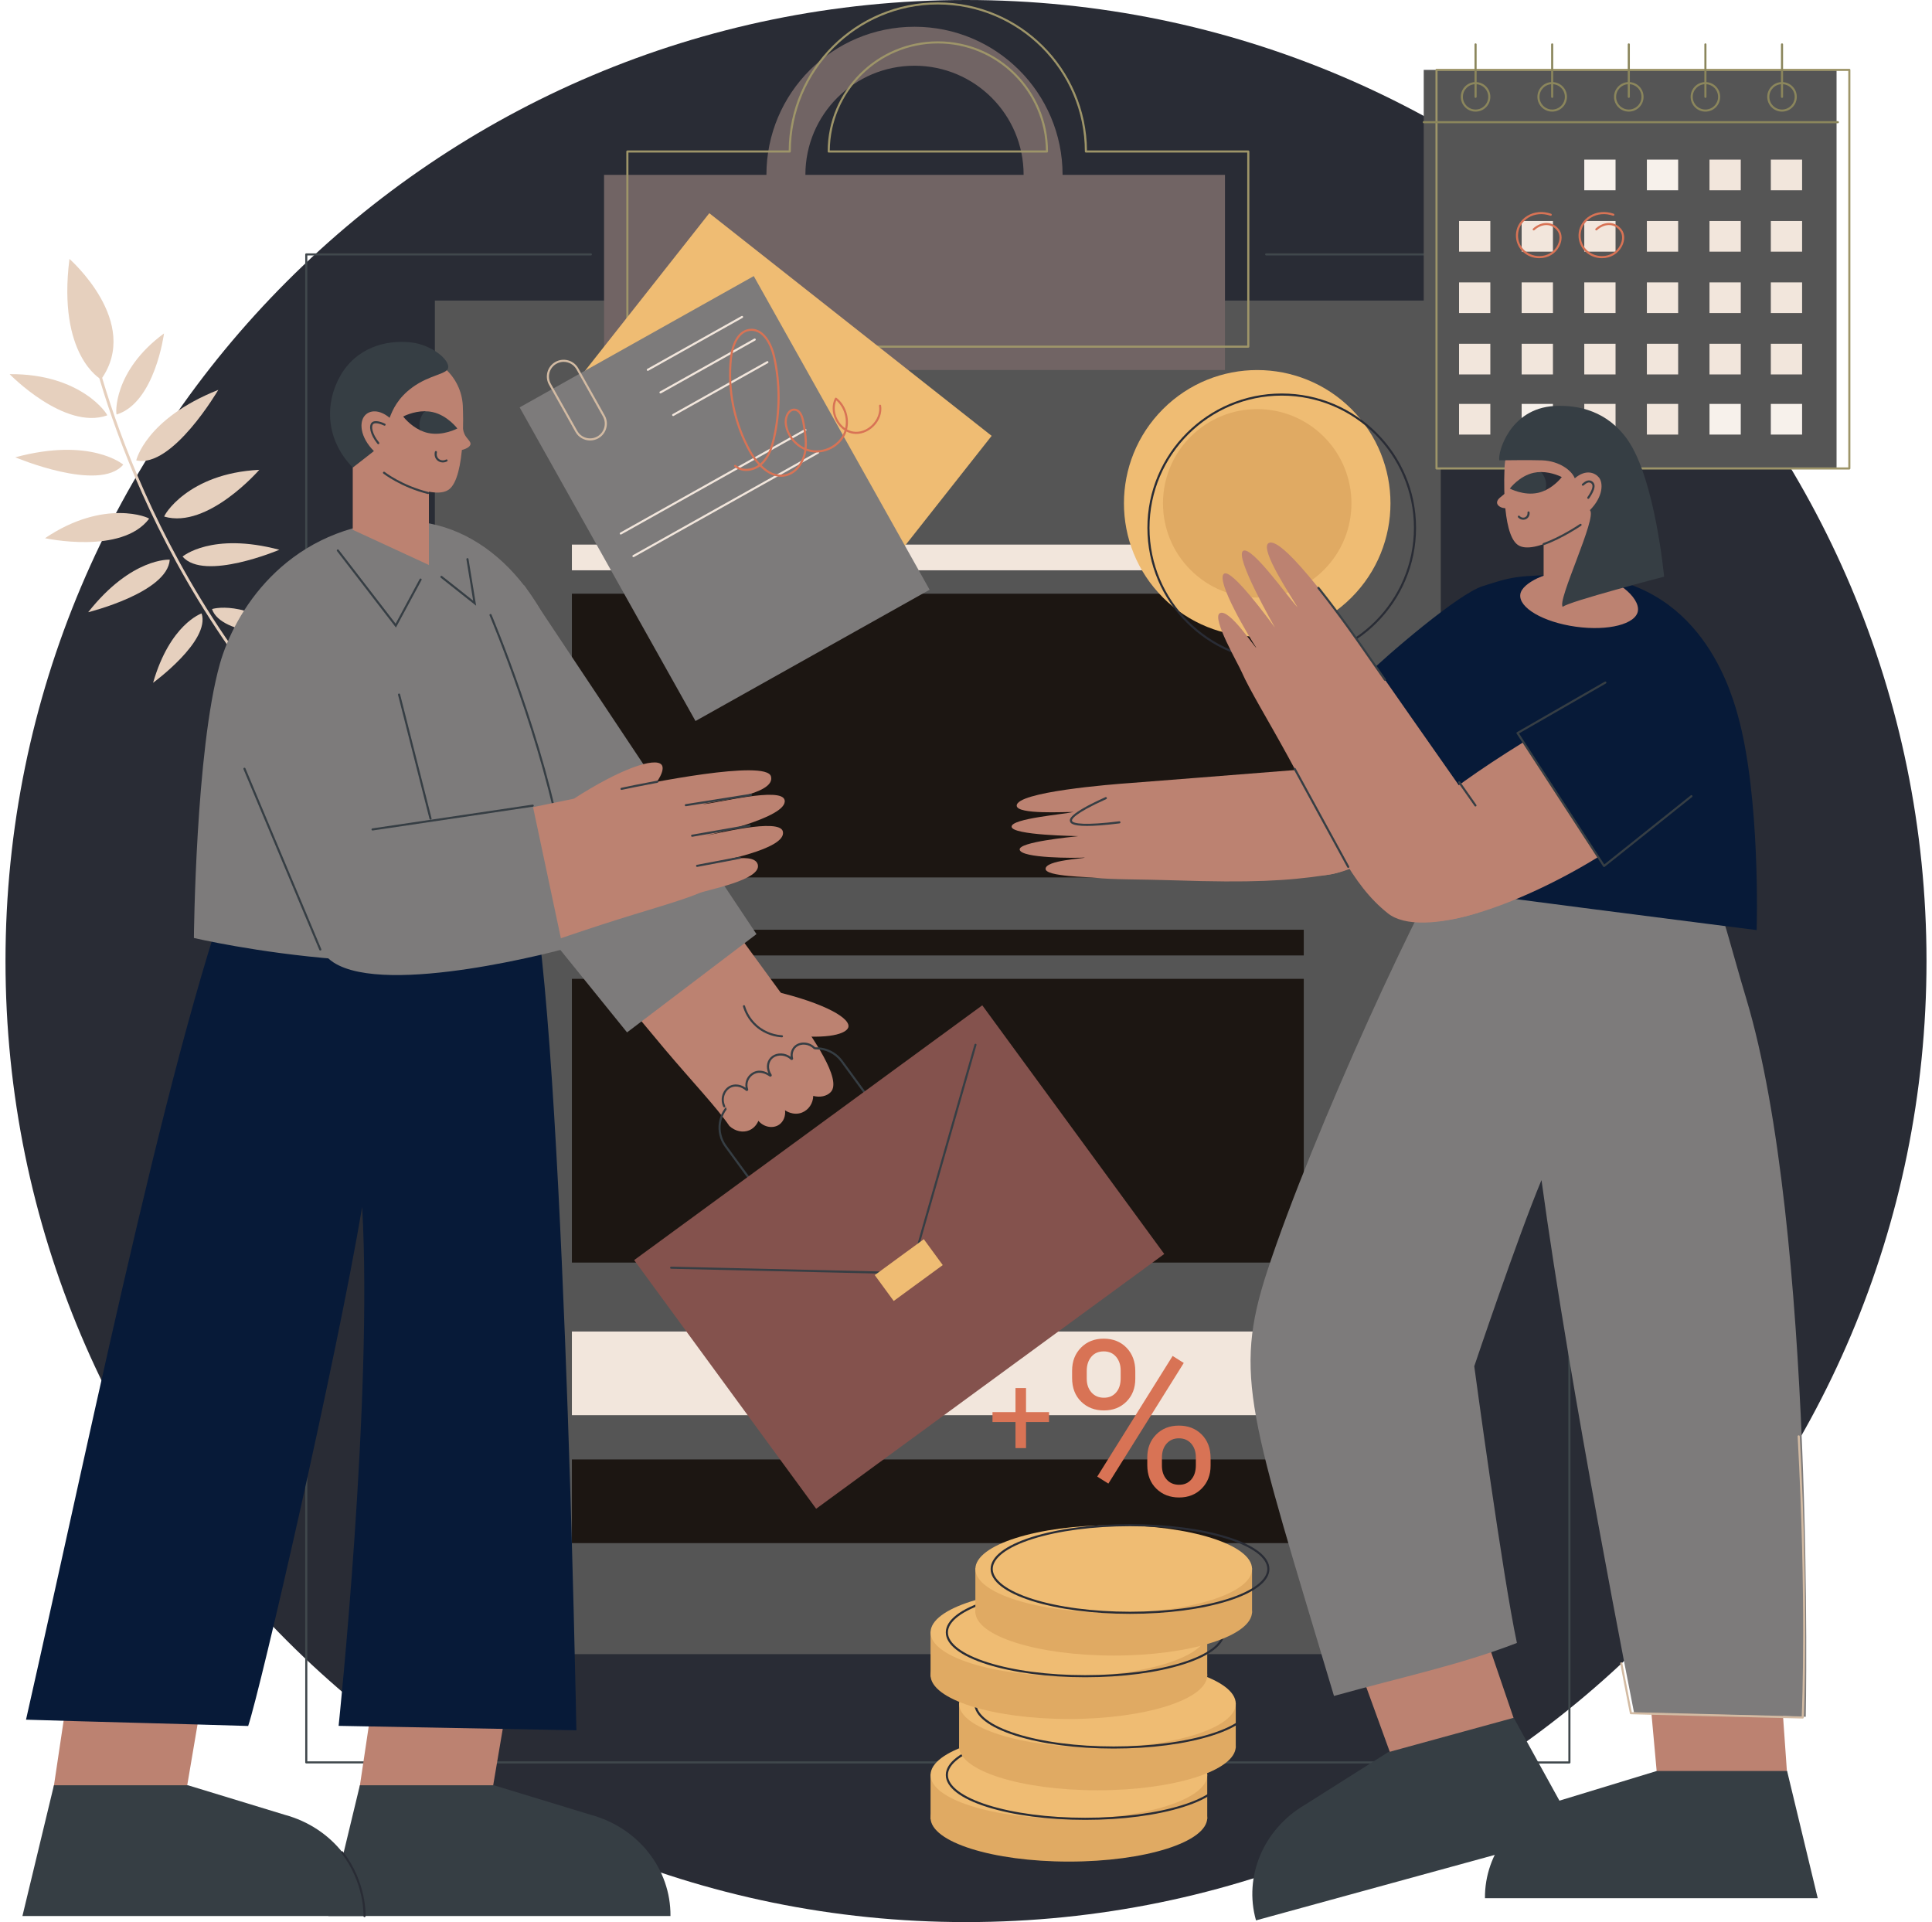 <svg width="194" height="193" viewBox="0 0 194 193" fill="none" xmlns="http://www.w3.org/2000/svg">
<path d="M97 193C150.267 193 193.448 149.795 193.448 96.5C193.448 43.205 150.267 0 97 0C43.733 0 0.552 43.205 0.552 96.5C0.552 149.795 43.733 193 97 193Z" fill="#292C35"/>
<path d="M36.461 79.941C36.502 79.883 36.493 79.802 36.438 79.754C25.092 69.775 18.278 57.789 14.56 49.491C10.53 40.497 9.169 33.778 9.155 33.712C9.14 33.636 9.065 33.586 8.989 33.601C8.913 33.617 8.864 33.691 8.879 33.767C8.892 33.834 10.258 40.578 14.298 49.599C18.028 57.924 24.863 69.95 36.251 79.965C36.309 80.017 36.398 80.011 36.449 79.953C36.452 79.948 36.455 79.945 36.459 79.941H36.461Z" fill="#E6D0BE"/>
<path d="M10.153 38.094C10.153 38.094 5.75 35.724 6.974 26C6.974 26 14.234 32.35 10.153 38.094Z" fill="#E6D0BE"/>
<path d="M10.759 41.711C10.874 41.67 8.186 37.508 0.968 37.569C0.968 37.569 6.464 43.229 10.759 41.711Z" fill="#E6D0BE"/>
<path d="M12.378 46.655C12.378 46.655 9.128 43.871 1.536 45.918C1.536 45.918 9.965 49.489 12.378 46.655Z" fill="#E6D0BE"/>
<path d="M14.97 52.09C15.044 51.992 10.505 50.006 4.52 54.041C4.52 54.041 12.227 55.725 14.97 52.09Z" fill="#E6D0BE"/>
<path d="M17.046 56.197C17.046 56.197 13.223 55.947 8.854 61.473C8.854 61.473 16.822 59.513 17.046 56.197Z" fill="#E6D0BE"/>
<path d="M20.244 61.595C20.244 61.595 17.075 62.655 15.372 68.559C15.372 68.559 21.158 64.346 20.244 61.595Z" fill="#E6D0BE"/>
<path d="M11.717 41.621C11.613 41.653 11.312 37.269 16.469 33.48C16.469 33.48 15.571 40.418 11.717 41.621Z" fill="#E6D0BE"/>
<path d="M13.68 46.23C13.68 46.23 14.615 42.055 21.92 39.146C21.92 39.146 17.309 47.054 13.68 46.23Z" fill="#E6D0BE"/>
<path d="M16.499 51.874C16.382 51.84 18.827 47.53 26.036 47.176C26.036 47.176 20.873 53.141 16.499 51.874Z" fill="#E6D0BE"/>
<path d="M18.332 55.886C18.332 55.886 21.244 53.396 28.052 55.204C28.052 55.204 20.496 58.406 18.332 55.886Z" fill="#E6D0BE"/>
<path d="M21.29 61.158C21.29 61.158 24.462 60.109 29.361 63.816C29.361 63.816 22.204 63.907 21.29 61.158Z" fill="#E6D0BE"/>
<path d="M157.59 116.187C157.532 116.187 157.485 116.14 157.485 116.082V83.867C157.485 83.809 157.532 83.761 157.59 83.761C157.648 83.761 157.696 83.809 157.696 83.867V116.082C157.696 116.14 157.648 116.187 157.59 116.187Z" fill="#363E44"/>
<path d="M157.59 177.076L72.266 177.07H30.754C30.696 177.07 30.649 177.022 30.649 176.964V25.546C30.649 25.488 30.696 25.44 30.754 25.44H59.33C59.388 25.44 59.435 25.488 59.435 25.546C59.435 25.604 59.388 25.651 59.33 25.651H30.86V176.86H72.266L157.485 176.866V25.651H127.14C127.082 25.651 127.035 25.604 127.035 25.546C127.035 25.488 127.082 25.44 127.14 25.44H157.59C157.648 25.44 157.696 25.488 157.696 25.546V176.971C157.696 176.999 157.684 177.026 157.665 177.046C157.646 177.066 157.619 177.076 157.59 177.076Z" fill="#40484C"/>
<path d="M43.667 166.097H144.675L144.675 30.178H43.667L43.667 166.097Z" fill="#555555"/>
<path d="M130.918 54.684H57.426V57.265H130.918V54.684Z" fill="#F2E6DC"/>
<path d="M130.918 59.614H57.426V88.104H130.918V59.614Z" fill="#1C1612"/>
<path d="M130.918 93.357H57.426V95.938H130.918V93.357Z" fill="#1C1612"/>
<path d="M130.918 98.287H57.426V126.777H130.918V98.287Z" fill="#1C1612"/>
<path d="M130.918 133.699H57.426V142.101H130.918V133.699Z" fill="#F2E6DC"/>
<path d="M130.918 146.545H57.426V154.946H130.918V146.545Z" fill="#1C1612"/>
<path d="M106.698 17.557C106.698 9.344 100.041 2.687 91.829 2.687C83.616 2.687 76.959 9.344 76.959 17.557H60.655V37.152H123.004V17.557H106.699H106.698ZM80.872 17.557C80.872 11.505 85.777 6.6 91.829 6.6C97.88 6.6 102.786 11.505 102.786 17.557H80.872Z" fill="#716464"/>
<path d="M125.346 34.914H62.997C62.939 34.914 62.891 34.867 62.891 34.809V15.213C62.891 15.155 62.939 15.108 62.997 15.108H79.197C79.254 6.898 85.95 0.238 94.172 0.238C102.394 0.238 109.09 6.9 109.147 15.108H125.347C125.405 15.108 125.453 15.155 125.453 15.213V34.809C125.453 34.867 125.405 34.914 125.347 34.914H125.346ZM63.102 34.703H125.241V15.319H109.042C108.984 15.319 108.936 15.271 108.936 15.213C108.936 7.072 102.313 0.449 94.172 0.449C86.031 0.449 79.408 7.072 79.408 15.213C79.408 15.271 79.361 15.319 79.303 15.319H63.103V34.703H63.102ZM105.129 15.319H83.215C83.157 15.319 83.11 15.271 83.11 15.213C83.11 9.113 88.072 4.151 94.172 4.151C100.272 4.151 105.234 9.113 105.234 15.213C105.234 15.271 105.187 15.319 105.129 15.319ZM83.321 15.108H105.022C104.965 9.172 100.12 4.362 94.172 4.362C88.224 4.362 83.378 9.172 83.322 15.108H83.321Z" fill="#9E9569"/>
<path d="M71.224 21.407L54.534 42.57L82.885 64.929L99.575 43.765L71.224 21.407Z" fill="#EFBC73"/>
<path d="M75.688 27.723L52.179 40.905L69.838 72.399L93.347 59.217L75.688 27.723Z" fill="#7D7B7B"/>
<path d="M59.255 44.229C58.664 44.229 58.09 43.918 57.781 43.367L55.128 38.636C54.907 38.243 54.853 37.787 54.975 37.353C55.097 36.92 55.381 36.559 55.774 36.339C56.586 35.883 57.617 36.173 58.071 36.986L60.725 41.717C61.18 42.529 60.89 43.559 60.078 44.014C59.818 44.159 59.535 44.229 59.255 44.229ZM56.597 36.334C56.352 36.334 56.104 36.395 55.876 36.523C55.532 36.715 55.284 37.031 55.177 37.41C55.071 37.79 55.118 38.189 55.311 38.533L57.965 43.264C58.158 43.608 58.473 43.856 58.853 43.963C59.232 44.069 59.631 44.022 59.975 43.829C60.684 43.43 60.939 42.529 60.54 41.819L57.886 37.088C57.615 36.606 57.114 36.334 56.596 36.334H56.597Z" fill="#D3BBA3"/>
<path d="M65.049 37.239C65.013 37.239 64.977 37.22 64.958 37.185C64.929 37.134 64.947 37.07 64.998 37.041L74.46 31.734C74.511 31.706 74.575 31.724 74.603 31.774C74.632 31.825 74.614 31.889 74.563 31.918L65.101 37.225C65.084 37.234 65.067 37.239 65.049 37.239Z" fill="#F2E6DC"/>
<path d="M66.323 39.508C66.286 39.508 66.25 39.489 66.231 39.454C66.202 39.404 66.22 39.34 66.271 39.311L75.733 34.005C75.784 33.977 75.848 33.995 75.877 34.045C75.905 34.096 75.887 34.16 75.837 34.189L66.374 39.495C66.358 39.504 66.341 39.508 66.323 39.508Z" fill="#F2E6DC"/>
<path d="M67.594 41.778C67.558 41.778 67.522 41.759 67.503 41.724C67.474 41.673 67.492 41.609 67.543 41.581L77.005 36.273C77.056 36.245 77.12 36.263 77.148 36.314C77.177 36.364 77.159 36.428 77.109 36.457L67.646 41.764C67.629 41.773 67.612 41.778 67.594 41.778Z" fill="#F2E6DC"/>
<path d="M62.336 53.675C62.299 53.675 62.263 53.656 62.244 53.621C62.216 53.571 62.234 53.506 62.284 53.478L80.824 43.081C80.874 43.053 80.939 43.071 80.967 43.121C80.996 43.172 80.978 43.236 80.927 43.265L62.388 53.661C62.371 53.671 62.354 53.675 62.336 53.675Z" fill="#F2E6DC"/>
<path d="M63.608 55.944C63.571 55.944 63.535 55.925 63.516 55.89C63.488 55.839 63.505 55.775 63.556 55.746L82.096 45.35C82.146 45.321 82.211 45.339 82.239 45.39C82.268 45.44 82.25 45.505 82.199 45.533L63.66 55.93C63.643 55.939 63.626 55.944 63.608 55.944Z" fill="#F2E6DC"/>
<path d="M78.421 47.874C77.58 47.874 76.858 47.394 76.307 46.837C75.567 47.36 74.464 47.512 73.75 46.857C73.707 46.818 73.705 46.75 73.744 46.708C73.783 46.665 73.851 46.663 73.893 46.702C74.5 47.259 75.486 47.141 76.159 46.683C75.695 46.178 75.368 45.642 75.212 45.36C73.627 42.515 72.947 39.165 73.296 35.928C73.438 34.605 74.037 33.146 75.291 33.018C76.67 32.875 77.524 34.422 77.833 35.789C78.441 38.481 78.438 41.324 77.822 44.013C77.614 44.925 77.298 45.951 76.539 46.65C76.518 46.669 76.497 46.688 76.475 46.707C77.091 47.323 77.919 47.829 78.878 47.611C79.893 47.381 80.535 46.363 80.722 45.456C80.741 45.363 80.756 45.27 80.769 45.176C79.743 44.723 78.958 43.723 78.806 42.591C78.741 42.1 78.903 41.553 79.202 41.259C79.386 41.077 79.613 41 79.855 41.036C80.316 41.106 80.622 41.552 80.769 42.364C80.92 43.199 81.088 44.13 80.997 45.042C81.154 45.101 81.316 45.147 81.483 45.178C82.751 45.412 84.122 44.721 84.672 43.573C84.728 43.457 84.773 43.337 84.811 43.216C84.442 42.977 84.126 42.624 83.908 42.195C83.535 41.464 83.511 40.639 83.843 39.988C83.858 39.959 83.883 39.939 83.914 39.933C83.945 39.926 83.976 39.933 84.001 39.953C84.929 40.671 85.338 41.976 85.057 43.118C85.255 43.228 85.469 43.303 85.688 43.337C86.343 43.441 87.053 43.184 87.584 42.652C88.117 42.119 88.372 41.41 88.268 40.755C88.258 40.698 88.297 40.643 88.355 40.634C88.412 40.625 88.467 40.665 88.475 40.722C88.59 41.443 88.313 42.221 87.733 42.802C87.153 43.383 86.377 43.661 85.654 43.547C85.426 43.511 85.205 43.437 84.997 43.328C84.959 43.443 84.915 43.557 84.862 43.666C84.273 44.898 82.803 45.639 81.444 45.389C81.282 45.359 81.123 45.316 80.969 45.26C80.958 45.341 80.943 45.421 80.927 45.502C80.727 46.474 80.03 47.569 78.923 47.82C78.751 47.859 78.584 47.877 78.421 47.877V47.874ZM75.463 33.219C75.414 33.219 75.363 33.221 75.311 33.227C74.183 33.343 73.638 34.708 73.504 35.95C73.16 39.144 73.831 42.45 75.395 45.258C75.547 45.533 75.87 46.063 76.326 46.556C76.349 46.537 76.372 46.517 76.393 46.496C77.111 45.836 77.413 44.847 77.615 43.967C78.223 41.308 78.227 38.497 77.625 35.837C77.347 34.607 76.618 33.22 75.462 33.22L75.463 33.219ZM79.738 41.24C79.594 41.24 79.464 41.297 79.348 41.411C79.097 41.657 78.957 42.142 79.014 42.563C79.153 43.602 79.86 44.521 80.792 44.956C80.866 44.094 80.706 43.203 80.561 42.403C80.433 41.69 80.184 41.301 79.823 41.246C79.795 41.242 79.766 41.24 79.739 41.24H79.738ZM83.974 40.204C83.733 40.775 83.775 41.473 84.094 42.1C84.284 42.474 84.553 42.783 84.867 43.001C85.089 41.997 84.746 40.873 83.974 40.204Z" fill="#D87355"/>
<path d="M184.416 7.017H142.963V47.036H184.416V7.017Z" fill="#555555"/>
<path d="M185.699 47.142H144.245C144.187 47.142 144.14 47.094 144.14 47.036V7.017C144.14 6.959 144.187 6.911 144.245 6.911H185.699C185.757 6.911 185.804 6.959 185.804 7.017V47.036C185.804 47.094 185.757 47.142 185.699 47.142ZM144.351 46.931H185.594V7.122H144.351V46.931Z" fill="#9E9569"/>
<path d="M162.224 16.027H159.083V19.107H162.224V16.027Z" fill="#F7F1EB"/>
<path d="M168.51 16.027H165.37V19.107H168.51V16.027Z" fill="#F7F1EB"/>
<path d="M149.65 22.191H146.509V25.27H149.65V22.191Z" fill="#F2E6DC"/>
<path d="M155.937 22.191H152.796V25.27H155.937V22.191Z" fill="#F2E6DC"/>
<path d="M162.224 22.191H159.083V25.27H162.224V22.191Z" fill="#F2E6DC"/>
<path d="M168.51 22.191H165.37V25.27H168.51V22.191Z" fill="#F2E6DC"/>
<path d="M149.65 28.355H146.509V31.435H149.65V28.355Z" fill="#F2E6DC"/>
<path d="M155.937 28.355H152.796V31.435H155.937V28.355Z" fill="#F2E6DC"/>
<path d="M162.224 28.355H159.083V31.435H162.224V28.355Z" fill="#F2E6DC"/>
<path d="M168.51 28.355H165.37V31.435H168.51V28.355Z" fill="#F2E6DC"/>
<path d="M149.65 34.519H146.509V37.598H149.65V34.519Z" fill="#F2E6DC"/>
<path d="M155.937 34.519H152.796V37.598H155.937V34.519Z" fill="#F2E6DC"/>
<path d="M162.224 34.519H159.083V37.598H162.224V34.519Z" fill="#F2E6DC"/>
<path d="M168.51 34.519H165.37V37.598H168.51V34.519Z" fill="#F2E6DC"/>
<path d="M174.797 16.027H171.657V19.107H174.797V16.027Z" fill="#F2E6DC"/>
<path d="M174.797 22.191H171.657V25.27H174.797V22.191Z" fill="#F2E6DC"/>
<path d="M174.797 28.355H171.657V31.435H174.797V28.355Z" fill="#F2E6DC"/>
<path d="M174.797 34.519H171.657V37.598H174.797V34.519Z" fill="#F2E6DC"/>
<path d="M180.956 16.027H177.816V19.107H180.956V16.027Z" fill="#F2E6DC"/>
<path d="M180.956 22.191H177.816V25.27H180.956V22.191Z" fill="#F2E6DC"/>
<path d="M180.956 28.355H177.816V31.435H180.956V28.355Z" fill="#F2E6DC"/>
<path d="M180.956 34.519H177.816V37.598H180.956V34.519Z" fill="#F2E6DC"/>
<path d="M149.65 40.557H146.509V43.637H149.65V40.557Z" fill="#F2E6DC"/>
<path d="M155.937 40.557H152.796V43.637H155.937V40.557Z" fill="#F7F1EB"/>
<path d="M162.224 40.557H159.083V43.637H162.224V40.557Z" fill="#F2E6DC"/>
<path d="M168.51 40.557H165.37V43.637H168.51V40.557Z" fill="#F2E6DC"/>
<path d="M174.797 40.557H171.657V43.637H174.797V40.557Z" fill="#F7F1EB"/>
<path d="M180.956 40.557H177.816V43.637H180.956V40.557Z" fill="#F7F1EB"/>
<path d="M184.545 12.374H142.968C142.91 12.374 142.862 12.326 142.862 12.268C142.862 12.21 142.91 12.163 142.968 12.163H184.545C184.603 12.163 184.651 12.21 184.651 12.268C184.651 12.326 184.603 12.374 184.545 12.374Z" fill="#8B865C"/>
<path d="M148.168 11.208C147.35 11.208 146.684 10.542 146.684 9.724C146.684 8.905 147.35 8.24 148.168 8.24C148.987 8.24 149.652 8.905 149.652 9.724C149.652 10.542 148.987 11.208 148.168 11.208ZM148.168 8.452C147.466 8.452 146.895 9.022 146.895 9.725C146.895 10.427 147.467 10.998 148.168 10.998C148.87 10.998 149.441 10.427 149.441 9.725C149.441 9.022 148.87 8.452 148.168 8.452Z" fill="#8B865C"/>
<path d="M155.861 11.208C155.043 11.208 154.377 10.542 154.377 9.724C154.377 8.905 155.043 8.24 155.861 8.24C156.679 8.24 157.345 8.905 157.345 9.724C157.345 10.542 156.679 11.208 155.861 11.208ZM155.861 8.452C155.159 8.452 154.588 9.022 154.588 9.725C154.588 10.427 155.159 10.998 155.861 10.998C156.563 10.998 157.134 10.427 157.134 9.725C157.134 9.022 156.562 8.452 155.861 8.452Z" fill="#8B865C"/>
<path d="M163.555 11.208C162.736 11.208 162.071 10.542 162.071 9.724C162.071 8.905 162.736 8.24 163.555 8.24C164.373 8.24 165.038 8.905 165.038 9.724C165.038 10.542 164.373 11.208 163.555 11.208ZM163.555 8.452C162.852 8.452 162.282 9.022 162.282 9.725C162.282 10.427 162.853 10.998 163.555 10.998C164.256 10.998 164.828 10.427 164.828 9.725C164.828 9.022 164.257 8.452 163.555 8.452Z" fill="#8B865C"/>
<path d="M171.247 11.208C170.429 11.208 169.763 10.542 169.763 9.724C169.763 8.905 170.429 8.24 171.247 8.24C172.066 8.24 172.731 8.905 172.731 9.724C172.731 10.542 172.066 11.208 171.247 11.208ZM171.247 8.452C170.545 8.452 169.974 9.022 169.974 9.725C169.974 10.427 170.545 10.998 171.247 10.998C171.95 10.998 172.52 10.427 172.52 9.725C172.52 9.022 171.95 8.452 171.247 8.452Z" fill="#8B865C"/>
<path d="M178.94 11.208C178.121 11.208 177.456 10.542 177.456 9.724C177.456 8.905 178.121 8.24 178.94 8.24C179.758 8.24 180.424 8.905 180.424 9.724C180.424 10.542 179.758 11.208 178.94 11.208ZM178.94 8.452C178.237 8.452 177.667 9.022 177.667 9.725C177.667 10.427 178.238 10.998 178.94 10.998C179.641 10.998 180.213 10.427 180.213 9.725C180.213 9.022 179.641 8.452 178.94 8.452Z" fill="#8B865C"/>
<path d="M148.168 9.829C148.11 9.829 148.063 9.782 148.063 9.724V4.459C148.063 4.401 148.11 4.354 148.168 4.354C148.226 4.354 148.274 4.401 148.274 4.459V9.724C148.274 9.782 148.226 9.829 148.168 9.829Z" fill="#8B865C"/>
<path d="M155.861 9.829C155.803 9.829 155.756 9.782 155.756 9.724V4.459C155.756 4.401 155.803 4.354 155.861 4.354C155.919 4.354 155.966 4.401 155.966 4.459V9.724C155.966 9.782 155.919 9.829 155.861 9.829Z" fill="#8B865C"/>
<path d="M163.555 9.829C163.497 9.829 163.449 9.782 163.449 9.724V4.459C163.449 4.401 163.497 4.354 163.555 4.354C163.613 4.354 163.66 4.401 163.66 4.459V9.724C163.66 9.782 163.613 9.829 163.555 9.829Z" fill="#8B865C"/>
<path d="M171.247 9.829C171.189 9.829 171.142 9.782 171.142 9.724V4.459C171.142 4.401 171.189 4.354 171.247 4.354C171.305 4.354 171.352 4.401 171.352 4.459V9.724C171.352 9.782 171.305 9.829 171.247 9.829Z" fill="#8B865C"/>
<path d="M178.94 9.829C178.882 9.829 178.834 9.782 178.834 9.724V4.459C178.834 4.401 178.882 4.354 178.94 4.354C178.998 4.354 179.045 4.401 179.045 4.459V9.724C179.045 9.782 178.998 9.829 178.94 9.829Z" fill="#8B865C"/>
<path d="M154.571 25.927C153.877 25.927 153.223 25.639 152.778 25.133C152.348 24.646 152.157 24.014 152.24 23.354C152.326 22.676 152.728 22.067 153.342 21.685C154.034 21.254 154.911 21.172 155.748 21.46C155.803 21.479 155.832 21.539 155.814 21.594C155.795 21.649 155.734 21.678 155.68 21.659C154.903 21.391 154.092 21.466 153.454 21.864C152.894 22.213 152.528 22.766 152.45 23.381C152.374 23.98 152.547 24.552 152.937 24.994C153.342 25.453 153.939 25.716 154.572 25.716H154.575C155.366 25.715 156.048 25.309 156.396 24.63C156.659 24.117 156.661 23.571 156.401 23.205C156.15 22.854 155.811 22.648 155.421 22.607C154.967 22.56 154.476 22.744 154.078 23.11C154.034 23.149 153.968 23.147 153.929 23.104C153.89 23.061 153.892 22.994 153.935 22.955C154.378 22.547 154.927 22.344 155.443 22.398C155.896 22.444 156.286 22.681 156.573 23.083C156.88 23.512 156.884 24.143 156.583 24.726C156.197 25.477 155.446 25.925 154.575 25.926H154.572L154.571 25.927Z" fill="#D87355"/>
<path d="M160.858 25.927C160.164 25.927 159.51 25.638 159.065 25.133C158.635 24.646 158.444 24.014 158.527 23.354C158.613 22.676 159.014 22.067 159.629 21.685C160.321 21.254 161.198 21.172 162.035 21.46C162.09 21.479 162.119 21.539 162.1 21.594C162.081 21.649 162.021 21.678 161.966 21.659C161.19 21.391 160.379 21.466 159.741 21.863C159.181 22.212 158.815 22.765 158.737 23.379C158.661 23.978 158.834 24.551 159.224 24.993C159.629 25.452 160.226 25.715 160.859 25.715H160.862C161.653 25.714 162.334 25.308 162.683 24.629C162.946 24.116 162.948 23.569 162.688 23.204C162.437 22.853 162.098 22.646 161.708 22.606C161.251 22.559 160.763 22.742 160.364 23.109C160.321 23.148 160.255 23.146 160.216 23.103C160.177 23.06 160.179 22.993 160.222 22.954C160.665 22.546 161.214 22.343 161.73 22.396C162.183 22.443 162.573 22.68 162.86 23.082C163.167 23.511 163.171 24.142 162.87 24.725C162.484 25.476 161.734 25.924 160.862 25.925H160.859L160.858 25.927Z" fill="#D87355"/>
<path d="M140.824 179.401L153.483 176.892L147.983 160.779L135.682 165.247L140.824 179.401Z" fill="#BC8271"/>
<path d="M126.121 192.829L158.345 183.991L151.999 172.486L139.375 175.948L131.01 181.237C126.868 183.677 124.868 188.421 126.121 192.83V192.829Z" fill="#363E44"/>
<path d="M166.702 181.698L179.759 182.487L178.558 165.502L165.343 166.7L166.702 181.698Z" fill="#BC8271"/>
<path d="M149.111 190.602H182.526L179.45 177.828H166.358L156.892 180.715C152.253 181.971 149.068 186.018 149.111 190.602Z" fill="#363E44"/>
<path d="M171.643 88.123C173.022 91.748 174.022 95.868 175.338 100.236C182.314 123.388 181.325 172.385 181.325 172.385L164.077 171.954C164.077 171.954 157.643 139.525 154.787 118.494C152.45 124.076 148.037 137.189 148.037 137.189C148.037 137.189 150.892 158.35 152.32 164.97C146.609 167.177 140.961 168.345 133.951 170.293C125.556 142.164 123.762 138.241 127.265 127.582C131.778 113.85 143.187 88.956 147.006 83.607C155.218 85.112 163.43 86.618 171.642 88.124L171.643 88.123Z" fill="#7D7B7B"/>
<path d="M181.018 172.562H181.015L163.766 172.13C163.718 172.129 163.676 172.095 163.666 172.047C163.665 172.041 163.515 171.329 162.696 167.042C162.685 166.985 162.722 166.929 162.779 166.918C162.836 166.908 162.892 166.945 162.903 167.002C163.58 170.544 163.799 171.643 163.856 171.922L180.917 172.349C180.969 171.204 181.394 160.653 180.51 144.234C180.507 144.176 180.551 144.126 180.61 144.123C180.666 144.121 180.718 144.164 180.721 144.224C181.653 161.556 181.128 172.356 181.123 172.464C181.12 172.52 181.073 172.564 181.017 172.564L181.018 172.562Z" fill="#D3BBA3"/>
<path d="M135.704 60.002C140.93 54.776 140.93 46.303 135.704 41.077C130.478 35.851 122.005 35.851 116.779 41.077C111.553 46.303 111.553 54.776 116.779 60.002C122.005 65.229 130.478 65.229 135.704 60.002Z" fill="#EFBC73"/>
<path d="M132.932 57.231C136.628 53.535 136.628 47.544 132.932 43.849C129.237 40.154 123.246 40.154 119.551 43.849C115.856 47.544 115.856 53.535 119.551 57.23C123.246 60.926 129.237 60.926 132.932 57.231Z" fill="#E0AA63"/>
<path d="M128.703 66.488C121.266 66.488 115.215 60.437 115.215 53C115.215 45.562 121.266 39.512 128.703 39.512C136.14 39.512 142.191 45.562 142.191 53C142.191 60.437 136.14 66.488 128.703 66.488ZM128.703 39.724C121.383 39.724 115.426 45.679 115.426 53.001C115.426 60.322 121.382 66.278 128.703 66.278C136.024 66.278 141.98 60.322 141.98 53.001C141.98 45.679 136.024 39.724 128.703 39.724Z" fill="#292C35"/>
<path d="M148.509 74.119C145.447 78.615 136.089 90.719 130.452 87.278C127.834 85.68 126.857 83.231 129.244 78.593C131.611 73.996 135.808 69.437 137.966 67.209C141.38 69.127 145.095 72.201 148.509 74.119Z" fill="#BC8271"/>
<path d="M129.891 77.332C125.289 77.692 114.661 78.544 113.6 78.616C111.617 78.752 102 79.514 102.093 80.913C102.152 81.806 106.966 81.516 107.808 81.531C106.822 81.767 101.607 82.18 101.579 82.997C101.548 83.884 108.236 83.945 108.287 83.96C107.569 84.042 102.291 84.54 102.39 85.308C102.505 86.199 108.032 86.164 108.931 86.108C108.869 86.22 104.996 86.362 104.991 87.244C104.985 88.03 109.41 88.048 110.018 88.14C111.617 88.333 114.556 88.283 117.896 88.395C125.741 88.657 129.251 88.445 133.063 87.886C134.542 87.669 138.209 86.868 139.143 83.677C136.461 81.811 132.571 79.197 129.889 77.332H129.891Z" fill="#BC8271"/>
<path d="M109.144 82.934C107.567 82.934 107.478 82.609 107.443 82.474C107.393 82.292 107.242 81.738 110.999 80.045C111.053 80.021 111.115 80.045 111.138 80.098C111.162 80.151 111.138 80.214 111.085 80.237C107.752 81.739 107.609 82.287 107.645 82.418C107.727 82.719 109.016 82.89 112.391 82.467C112.451 82.46 112.502 82.501 112.509 82.559C112.516 82.617 112.475 82.669 112.417 82.677C110.914 82.865 109.87 82.934 109.143 82.934H109.144Z" fill="#363E44"/>
<path d="M174.48 71.742C173.601 68.618 170.186 57.594 157.517 57.721C152.184 57.775 151.8 57.923 148.855 58.867C146.477 59.629 139.624 65.44 136.509 68.449C136.037 73.731 139.319 83.169 137.437 88.272C145.151 89.441 176.392 93.391 176.392 93.391C176.392 93.391 176.817 80.05 174.48 71.742Z" fill="#071A38"/>
<path d="M152.976 74.521C134.355 86.063 139.215 88.506 141.3 91.636C142.981 94.159 152.554 90.943 160.481 86.052L152.976 74.521Z" fill="#BC8271"/>
<path d="M148.374 81.545C145.114 76.897 137.745 66.373 137.004 65.295C135.62 63.28 128.794 53.571 127.37 54.545C126.461 55.167 129.781 60.084 130.293 60.984C129.425 60.088 125.724 54.823 124.841 55.305C123.884 55.828 128.004 62.949 128.02 63.014C127.483 62.305 123.653 57.026 122.902 57.612C122.029 58.291 125.527 64.123 126.148 65.04C125.991 65.045 123.416 61.032 122.479 61.578C121.643 62.064 124.393 66.761 124.677 67.464C125.473 69.279 127.365 72.361 129.337 75.968C133.969 84.441 135.655 88.764 139.368 91.713C141.029 93.032 144.469 92.88 148.429 91.647C148.728 87.638 148.076 85.553 148.374 81.545Z" fill="#BC8271"/>
<path d="M139.067 68.361C139.033 68.361 139.001 68.345 138.981 68.315C137.812 66.643 137.117 65.647 136.917 65.355C136.522 64.781 134.446 61.782 132.304 59.097C132.268 59.051 132.275 58.985 132.321 58.948C132.366 58.912 132.432 58.919 132.469 58.965C134.616 61.655 136.695 64.66 137.091 65.235C137.291 65.526 137.985 66.521 139.154 68.193C139.187 68.24 139.176 68.307 139.127 68.34C139.109 68.352 139.087 68.359 139.067 68.359V68.361Z" fill="#363E44"/>
<path d="M148.156 80.982C148.122 80.982 148.091 80.966 148.07 80.936C147.586 80.248 147.034 79.46 146.439 78.611C146.405 78.564 146.417 78.497 146.465 78.464C146.513 78.431 146.579 78.442 146.612 78.491C147.207 79.34 147.759 80.127 148.242 80.816C148.276 80.864 148.265 80.93 148.217 80.963C148.199 80.975 148.177 80.982 148.157 80.982H148.156Z" fill="#363E44"/>
<path d="M135.38 87.147C135.343 87.147 135.306 87.127 135.287 87.092L129.921 77.265C129.894 77.213 129.912 77.15 129.963 77.122C130.015 77.094 130.078 77.113 130.107 77.164L135.473 86.991C135.5 87.043 135.482 87.106 135.431 87.134C135.415 87.143 135.397 87.147 135.38 87.147Z" fill="#363E44"/>
<path d="M161.068 87.059C161.063 87.059 161.056 87.059 161.051 87.058C161.022 87.053 160.995 87.035 160.979 87.011L152.291 73.665C152.275 73.64 152.27 73.611 152.277 73.582C152.284 73.554 152.303 73.53 152.327 73.516L161.146 68.445C161.197 68.417 161.261 68.434 161.29 68.484C161.32 68.535 161.302 68.599 161.251 68.629L152.53 73.644L161.093 86.799L169.777 79.864C169.823 79.827 169.889 79.835 169.926 79.881C169.962 79.926 169.954 79.993 169.909 80.029L161.134 87.037C161.115 87.052 161.092 87.061 161.069 87.061L161.068 87.059Z" fill="#363E44"/>
<path d="M152.405 54.711C154.053 55.881 158.71 52.704 158.71 52.704L161.374 47.131C161.374 44.286 159.068 41.981 156.224 41.981C153.379 41.981 151.074 44.286 151.074 47.131C151.074 47.131 150.726 53.518 152.405 54.711Z" fill="#BC8271"/>
<path d="M152.66 59.681C152.473 61.019 154.967 62.472 158.228 62.927C161.49 63.383 164.284 62.668 164.471 61.331C164.658 59.993 162.304 57.896 159.042 57.44C157.264 57.192 155.351 57.594 154.387 58.057C153.446 58.51 152.743 59.073 152.659 59.681H152.66Z" fill="#BC8271"/>
<path d="M155.002 60.049H161.367V47.031H155.002V60.049Z" fill="#BC8271"/>
<path d="M155.003 54.738C154.96 54.738 154.919 54.711 154.904 54.667C154.885 54.613 154.914 54.553 154.969 54.533C156.738 53.914 158.631 52.629 158.65 52.616C158.698 52.584 158.764 52.596 158.797 52.644C158.83 52.692 158.817 52.758 158.77 52.79C158.751 52.803 156.834 54.104 155.039 54.733C155.028 54.737 155.016 54.739 155.005 54.739L155.003 54.738Z" fill="#363E44"/>
<path d="M156.824 47.905C156.824 47.905 155.879 47.397 154.74 47.397C154.497 47.397 154.955 49.336 155.185 49.227C156.196 48.744 156.824 47.905 156.824 47.905Z" fill="#292C35"/>
<path d="M153.994 47.476C152.553 47.794 151.609 49.057 151.609 49.057C151.609 49.057 152.999 49.805 154.438 49.486C154.705 49.427 154.956 49.335 155.186 49.226C155.359 48.599 155.209 47.904 154.739 47.398C154.496 47.398 154.246 47.42 153.994 47.475V47.476Z" fill="#363E44"/>
<path d="M150.553 46.222C150.378 45.435 151.609 41.029 156.067 40.768C158.504 40.626 161.42 41.298 163.422 44.144C166.191 48.082 167.1 57.905 167.1 57.905C167.1 57.905 157.427 60.419 156.93 60.934C156.278 60.419 160.445 51.867 159.643 51.229C160.995 49.869 160.999 48.481 160.552 47.941C160.19 47.504 159.291 47.044 158.129 48.027C157.836 47.26 156.618 46.295 154.855 46.222C153.816 46.179 150.554 46.222 150.554 46.222H150.553Z" fill="#363E44"/>
<path d="M152.955 52.189C152.764 52.189 152.573 52.106 152.434 51.95C152.396 51.906 152.401 51.839 152.444 51.801C152.487 51.763 152.554 51.767 152.593 51.81C152.742 51.98 152.992 52.028 153.174 51.919C153.321 51.831 153.404 51.654 153.382 51.47C153.376 51.412 153.417 51.36 153.475 51.353C153.533 51.345 153.585 51.388 153.592 51.446C153.623 51.712 153.502 51.97 153.282 52.1C153.181 52.161 153.069 52.189 152.956 52.189H152.955Z" fill="#363E44"/>
<path d="M150.329 50.398C150.391 50.062 150.774 49.864 151.07 49.593C151.244 49.433 151.331 49.267 151.373 49.125V51.056C151.23 51.047 151.05 51.029 150.909 50.998C150.586 50.928 150.277 50.686 150.329 50.398Z" fill="#BC8271"/>
<path d="M159.484 50.092C159.463 50.092 159.443 50.086 159.424 50.073C159.376 50.04 159.363 49.974 159.397 49.927C159.89 49.217 160.026 48.754 159.802 48.55C159.56 48.329 159.295 48.503 159.067 48.701C159.034 48.73 159.015 48.747 158.996 48.758C158.947 48.788 158.881 48.771 158.852 48.72C158.823 48.671 158.839 48.606 158.888 48.577C158.896 48.571 158.91 48.558 158.928 48.543C159.077 48.413 159.53 48.017 159.943 48.394C160.367 48.78 159.933 49.523 159.57 50.047C159.55 50.077 159.516 50.092 159.484 50.092Z" fill="#363E44"/>
<path d="M48.791 183.587L35.526 183.388L38.112 166.077L51.377 168.324L48.791 183.587Z" fill="#BC8271"/>
<path d="M67.324 192.392H32.974L36.137 179.261H49.595L59.326 182.23C64.095 183.522 67.368 187.681 67.324 192.392Z" fill="#363E44"/>
<path d="M18.068 183.587L4.804 183.388L7.39 166.077L20.654 168.324L18.068 183.587Z" fill="#BC8271"/>
<path d="M36.601 192.392H2.252L5.415 179.261H18.872L28.603 182.23C33.372 183.522 36.646 187.681 36.601 192.392Z" fill="#363E44"/>
<path d="M36.601 192.498C36.601 192.498 36.597 192.498 36.596 192.498C36.538 192.495 36.494 192.445 36.496 192.387C36.498 192.354 36.638 189.1 34.272 186.057C34.236 186.011 34.244 185.945 34.289 185.91C34.336 185.874 34.402 185.882 34.437 185.927C36.854 189.036 36.708 192.365 36.706 192.398C36.703 192.454 36.656 192.498 36.6 192.498H36.601Z" fill="#292C35"/>
<path d="M52.88 86.94C56.501 97.908 57.877 173.74 57.877 173.74L34.002 173.296C34.002 173.296 37.461 140.326 36.366 121.187C33.763 136.649 26.186 169.51 24.92 173.308C18.167 173.098 9.365 172.887 2.612 172.676C9.794 140.896 17.912 100.793 24.894 84.255C33.335 85.802 44.438 85.393 52.88 86.94Z" fill="#071A38"/>
<path d="M49.111 77.638C53.035 75.584 56.957 73.528 60.88 71.474C62.435 74.293 64.722 78.895 67.637 84.665C70.945 89.607 79.231 100.767 79.998 101.891C81.435 103.997 84.624 108.401 83.413 109.663C83.01 110.083 82.334 110.215 81.66 110.043C81.646 110.79 81.198 111.451 80.534 111.713C79.66 112.058 78.886 111.528 78.83 111.488C78.896 112.063 78.676 112.622 78.245 112.923C77.649 113.34 76.723 113.214 76.154 112.545C76.09 112.695 75.845 113.226 75.263 113.483C74.617 113.768 73.819 113.602 73.243 113.061C71.964 111.19 69.495 108.601 66.729 105.323C60.235 97.626 57.661 93.921 55.198 89.635C54.671 88.718 50.258 79.429 49.113 77.637L49.111 77.638Z" fill="#BC8271"/>
<path d="M52.643 58.776L75.962 93.796L62.965 103.664L37.82 72.578L52.643 58.776Z" fill="#7D7B7B"/>
<path d="M78.52 104.161C78.52 104.161 78.516 104.161 78.514 104.161C77.948 104.127 76.853 103.942 75.881 103.079C75.12 102.404 74.768 101.612 74.606 101.066C74.589 101.01 74.621 100.951 74.676 100.935C74.732 100.918 74.791 100.951 74.807 101.006C74.961 101.524 75.296 102.278 76.02 102.921C76.945 103.741 77.987 103.918 78.526 103.95C78.584 103.953 78.628 104.004 78.625 104.062C78.622 104.118 78.575 104.161 78.519 104.161H78.52Z" fill="#363E44"/>
<path d="M77.781 119.724C76.776 119.724 75.785 119.262 75.148 118.39L72.777 115.152C71.716 113.702 72.031 111.659 73.481 110.598L80.052 105.789C81.502 104.728 83.545 105.043 84.607 106.493L86.978 109.732C87.492 110.434 87.702 111.295 87.568 112.155C87.435 113.016 86.976 113.772 86.272 114.287L79.702 119.096C79.123 119.52 78.449 119.724 77.781 119.724ZM81.972 105.37C81.348 105.37 80.717 105.561 80.176 105.957L73.606 110.766C72.25 111.759 71.954 113.67 72.947 115.026L75.318 118.265C76.31 119.621 78.221 119.917 79.577 118.924L86.148 114.115C86.805 113.634 87.235 112.926 87.359 112.122C87.484 111.317 87.288 110.512 86.807 109.855L84.436 106.616C83.84 105.802 82.912 105.37 81.972 105.37Z" fill="#363E44"/>
<path d="M98.634 100.945L63.679 126.529L81.953 151.497L116.908 125.914L98.634 100.945Z" fill="#84524D"/>
<path d="M91.396 127.955H91.394L67.391 127.398C67.333 127.397 67.287 127.349 67.288 127.291C67.289 127.233 67.338 127.186 67.395 127.187L91.317 127.742L97.849 104.879C97.865 104.824 97.924 104.792 97.98 104.807C98.036 104.822 98.069 104.882 98.053 104.937L91.498 127.878C91.485 127.923 91.443 127.955 91.397 127.955H91.396Z" fill="#363E44"/>
<path d="M92.763 124.429L87.838 128.035L89.74 130.634L94.666 127.029L92.763 124.429Z" fill="#EFBC73"/>
<path d="M73.156 111.821C72.758 110.949 72.242 109.621 73.494 109.058C73.948 108.854 74.541 109.052 74.963 109.432C74.993 109.459 75.037 109.432 75.024 109.395C74.802 108.769 75.081 108.067 75.69 107.752C76.234 107.471 76.815 107.643 77.328 107.997C77.364 108.021 77.407 107.982 77.382 107.947C76.952 107.305 77.049 106.523 77.591 106.127C78.106 105.752 78.941 105.808 79.469 106.322C79.495 106.349 79.54 106.324 79.532 106.288C79.411 105.823 79.554 105.341 79.901 105.058C80.4 104.65 81.482 104.713 82.159 105.728L73.154 111.821H73.156Z" fill="#BC8271"/>
<path d="M72.724 111.196C72.684 111.196 72.646 111.172 72.628 111.134C72.424 110.685 72.415 110.199 72.606 109.763C72.777 109.373 73.088 109.08 73.461 108.959C73.907 108.813 74.44 108.917 74.868 109.221C74.752 108.604 75.06 107.96 75.642 107.659C76.097 107.424 76.618 107.463 77.162 107.768C76.866 107.134 77.004 106.427 77.531 106.042C78.06 105.656 78.844 105.698 79.395 106.118C79.345 105.678 79.508 105.244 79.836 104.975C80.396 104.517 81.322 104.609 81.858 105.177C81.898 105.219 81.896 105.285 81.854 105.325C81.812 105.366 81.746 105.363 81.706 105.321C81.241 104.831 80.446 104.746 79.969 105.138C79.656 105.395 79.525 105.836 79.635 106.261C79.651 106.322 79.625 106.385 79.57 106.418C79.513 106.451 79.443 106.442 79.397 106.397C78.925 105.937 78.144 105.854 77.655 106.211C77.154 106.576 77.076 107.298 77.471 107.888C77.51 107.946 77.502 108.02 77.453 108.069C77.403 108.118 77.327 108.124 77.269 108.083C76.88 107.815 76.299 107.556 75.738 107.846C75.183 108.133 74.919 108.784 75.123 109.359C75.146 109.422 75.123 109.487 75.07 109.523C75.015 109.56 74.942 109.554 74.892 109.509C74.497 109.153 73.961 109.015 73.527 109.157C73.211 109.26 72.947 109.511 72.799 109.846C72.632 110.225 72.64 110.651 72.819 111.045C72.843 111.098 72.819 111.161 72.767 111.185C72.754 111.191 72.738 111.195 72.723 111.195L72.724 111.196Z" fill="#363E44"/>
<path d="M79.984 104.011C83.742 104.335 85.167 103.656 85.2 103.058C85.254 102.054 82.159 100.464 76.725 99.298C77.515 100.692 79.194 102.616 79.984 104.01V104.011Z" fill="#BC8271"/>
<path d="M22.071 66.686C23.531 61.486 28.534 53.354 39.125 52.369C48.107 51.533 54.674 59.116 56.909 67.646C58.451 73.534 58.244 86.792 59.056 93.292C44.854 100.16 19.47 94.185 19.47 94.185C19.47 94.185 19.638 75.353 22.072 66.686H22.071Z" fill="#7D7B7B"/>
<path d="M56.502 85.625C56.451 85.625 56.407 85.588 56.397 85.536C54.593 74.639 49.214 61.924 49.16 61.797C49.137 61.743 49.162 61.681 49.216 61.659C49.27 61.636 49.331 61.661 49.354 61.715C49.408 61.842 54.796 74.58 56.605 85.502C56.614 85.559 56.575 85.614 56.518 85.624C56.513 85.624 56.507 85.625 56.502 85.625Z" fill="#363E44"/>
<path d="M47.809 60.818L44.261 58.01C44.216 57.974 44.207 57.907 44.244 57.861C44.28 57.816 44.346 57.807 44.393 57.844L47.514 60.314L46.834 56.164C46.825 56.106 46.864 56.052 46.922 56.043C46.98 56.033 47.034 56.072 47.043 56.13L47.81 60.817L47.809 60.818Z" fill="#363E44"/>
<path d="M39.758 63.013L33.841 55.335C33.806 55.289 33.814 55.222 33.86 55.188C33.907 55.152 33.972 55.16 34.008 55.207L39.726 62.626L42.141 58.145C42.169 58.093 42.233 58.074 42.284 58.102C42.335 58.129 42.354 58.193 42.327 58.244L39.757 63.011L39.758 63.013Z" fill="#363E44"/>
<path d="M42.152 83.385C47.954 82.197 61.078 79.495 62.412 79.208C64.905 78.672 76.942 76.224 77.416 77.959C77.929 79.832 71.621 80.431 70.588 80.748C71.889 80.69 78.505 78.952 78.789 80.347C79.148 82.11 70.916 83.877 70.859 83.914C71.773 83.761 78.268 82.1 78.609 83.485C79.05 85.281 71.955 86.541 70.827 86.792C70.943 86.908 75.662 85.317 76.088 86.795C76.54 88.364 70.925 89.354 70.206 89.683C68.302 90.489 64.66 91.47 60.581 92.792C51.001 95.899 46.625 97.968 41.699 97.544C39.494 97.355 36.994 94.776 34.876 91.004C37.521 87.752 39.509 86.637 42.154 83.385H42.152Z" fill="#BC8271"/>
<path d="M56.553 95.311C56.553 95.311 38.864 100.133 33.483 96.636C30.394 94.629 28.383 86.227 28.383 86.227L53.494 80.897L56.553 95.309V95.311Z" fill="#7D7B7B"/>
<path d="M32.163 95.447C32.121 95.447 32.082 95.422 32.066 95.382L24.45 77.233C24.428 77.179 24.453 77.118 24.507 77.095C24.561 77.073 24.623 77.098 24.645 77.152L32.261 95.301C32.283 95.355 32.258 95.416 32.204 95.439C32.19 95.445 32.176 95.448 32.163 95.448V95.447Z" fill="#363E44"/>
<path d="M37.409 83.391C37.358 83.391 37.313 83.353 37.305 83.301C37.297 83.243 37.337 83.191 37.394 83.181L53.478 80.793C53.536 80.786 53.589 80.825 53.598 80.882C53.606 80.94 53.566 80.993 53.51 81.002L37.425 83.39C37.425 83.39 37.415 83.391 37.409 83.391Z" fill="#363E44"/>
<path d="M43.232 82.307C43.184 82.307 43.142 82.275 43.13 82.228L39.97 69.77C39.955 69.713 39.99 69.656 40.046 69.642C40.102 69.628 40.16 69.662 40.175 69.718L43.334 82.175C43.349 82.232 43.314 82.289 43.258 82.304C43.25 82.306 43.241 82.307 43.232 82.307Z" fill="#363E44"/>
<path d="M68.868 80.954C68.818 80.954 68.772 80.917 68.764 80.865C68.754 80.808 68.794 80.753 68.851 80.745L75.395 79.707C75.453 79.698 75.507 79.738 75.516 79.795C75.525 79.852 75.485 79.906 75.428 79.915L68.884 80.953C68.879 80.953 68.872 80.954 68.867 80.954H68.868Z" fill="#363E44"/>
<path d="M69.5 84.023C69.449 84.023 69.405 83.987 69.397 83.935C69.387 83.878 69.425 83.823 69.482 83.813L75.258 82.802C75.316 82.792 75.37 82.831 75.381 82.888C75.39 82.945 75.352 83 75.295 83.01L69.519 84.021C69.513 84.021 69.506 84.022 69.501 84.022L69.5 84.023Z" fill="#363E44"/>
<path d="M69.997 87.046C69.947 87.046 69.903 87.012 69.894 86.961C69.883 86.904 69.92 86.848 69.978 86.838L74.266 86.025C74.324 86.015 74.379 86.052 74.389 86.11C74.4 86.167 74.363 86.223 74.305 86.233L70.017 87.045C70.01 87.046 70.003 87.047 69.997 87.047V87.046Z" fill="#363E44"/>
<path d="M63.408 81.139C66.295 78.711 66.821 77.224 66.422 76.778C65.75 76.03 62.284 77.188 57.618 80.205C59.163 80.632 61.863 80.712 63.408 81.139Z" fill="#BC8271"/>
<path d="M62.412 79.314C62.363 79.314 62.319 79.28 62.308 79.23C62.296 79.173 62.333 79.118 62.39 79.105C62.893 78.997 64.25 78.71 65.986 78.39C66.043 78.379 66.098 78.417 66.109 78.474C66.12 78.531 66.082 78.586 66.025 78.597C64.292 78.917 62.937 79.202 62.435 79.311C62.428 79.313 62.42 79.313 62.413 79.313L62.412 79.314Z" fill="#363E44"/>
<path d="M45.059 49.163C43.34 50.384 38.447 47.448 38.447 47.448L35.445 41.243C35.445 38.276 38.144 35.646 41.11 35.646C44.075 35.646 46.481 38.05 46.481 41.017C46.481 41.017 46.81 47.92 45.059 49.164V49.163Z" fill="#BC8271"/>
<path d="M35.421 53.199L43.069 56.731V41.159H35.421V53.199Z" fill="#BC8271"/>
<path d="M40.484 41.824C40.484 41.824 41.47 41.293 42.658 41.293C42.911 41.293 42.435 43.316 42.194 43.201C41.139 42.698 40.484 41.823 40.484 41.823V41.824Z" fill="#292C35"/>
<path d="M43.437 41.377C44.94 41.709 45.925 43.026 45.925 43.026C45.925 43.026 44.475 43.806 42.973 43.475C42.694 43.413 42.433 43.318 42.193 43.203C42.013 42.549 42.169 41.824 42.66 41.297C42.912 41.297 43.174 41.319 43.437 41.378V41.377Z" fill="#363E44"/>
<path d="M44.999 36.954C45.182 36.133 43.34 34.612 41.275 34.381C38.745 34.098 35.772 34.908 34.16 37.755C32.612 40.491 32.67 44.108 35.423 46.952C36.105 46.414 36.709 45.958 37.545 45.293C36.135 43.873 36.055 42.371 36.642 41.717C37.142 41.157 38.109 41.107 39.124 41.953C39.429 41.151 39.936 39.967 41.426 38.884C43.15 37.631 44.856 37.591 44.998 36.954H44.999Z" fill="#363E44"/>
<path d="M42.984 49.607C42.975 49.607 42.967 49.607 42.959 49.604C40.26 48.929 38.513 47.567 38.495 47.554C38.45 47.518 38.442 47.451 38.477 47.406C38.513 47.361 38.58 47.352 38.625 47.388C38.642 47.402 40.356 48.737 43.008 49.399C43.065 49.413 43.099 49.471 43.085 49.527C43.074 49.575 43.03 49.607 42.983 49.607H42.984Z" fill="#363E44"/>
<path d="M44.466 46.435C44.242 46.435 44.024 46.35 43.867 46.188C43.54 45.853 43.664 45.384 43.669 45.365C43.685 45.309 43.742 45.276 43.799 45.291C43.855 45.307 43.888 45.365 43.873 45.421C43.873 45.424 43.775 45.791 44.019 46.041C44.212 46.24 44.529 46.282 44.791 46.143C44.842 46.115 44.906 46.135 44.933 46.186C44.96 46.238 44.94 46.301 44.89 46.328C44.756 46.399 44.61 46.434 44.467 46.434L44.466 46.435Z" fill="#363E44"/>
<path d="M46.453 42.591C46.437 42.829 46.476 43.217 46.638 43.581C46.835 44.02 47.256 44.293 47.248 44.57C47.243 44.756 47.035 45.033 46.268 45.212L46.453 42.592V42.591Z" fill="#BC8271"/>
<path d="M37.986 44.601C37.955 44.601 37.925 44.587 37.904 44.562C37.13 43.613 37.007 42.729 37.334 42.425C37.68 42.102 38.437 42.434 38.662 42.543C38.715 42.569 38.736 42.632 38.71 42.685C38.685 42.737 38.622 42.76 38.569 42.733C38.284 42.594 37.69 42.383 37.477 42.58C37.259 42.784 37.343 43.54 38.067 44.43C38.104 44.475 38.097 44.542 38.052 44.579C38.032 44.595 38.009 44.602 37.986 44.602V44.601Z" fill="#363E44"/>
<path d="M107.333 186.925C115.005 186.925 121.225 184.956 121.225 182.526C121.225 180.097 115.005 178.127 107.333 178.127C99.661 178.127 93.441 180.097 93.441 182.526C93.441 184.956 99.661 186.925 107.333 186.925Z" fill="#E0AA63"/>
<path d="M121.224 178.145H93.441V182.677H121.224V178.145Z" fill="#E0AA63"/>
<path d="M107.333 182.63C115.005 182.63 121.225 180.66 121.225 178.231C121.225 175.801 115.005 173.832 107.333 173.832C99.661 173.832 93.441 175.801 93.441 178.231C93.441 180.66 99.661 182.63 107.333 182.63Z" fill="#EFBC73"/>
<path d="M108.969 182.735C105.248 182.735 101.748 182.276 99.114 181.442C96.443 180.596 94.972 179.456 94.972 178.231C94.972 177.005 96.443 175.866 99.114 175.02C101.748 174.186 105.248 173.727 108.969 173.727C112.69 173.727 116.19 174.186 118.823 175.02C121.495 175.866 122.966 177.006 122.966 178.231C122.966 179.455 121.495 180.596 118.823 181.442C116.19 182.276 112.69 182.735 108.969 182.735ZM108.969 173.937C105.269 173.937 101.792 174.393 99.179 175.221C96.64 176.024 95.184 177.121 95.184 178.231C95.184 179.34 96.64 180.437 99.179 181.241C101.792 182.068 105.269 182.524 108.969 182.524C112.669 182.524 116.146 182.068 118.759 181.241C121.298 180.437 122.754 179.339 122.754 178.231C122.754 177.122 121.298 176.025 118.759 175.221C116.146 174.393 112.669 173.937 108.969 173.937Z" fill="#292C35"/>
<path d="M110.196 179.766C117.869 179.766 124.088 177.797 124.088 175.367C124.088 172.938 117.869 170.969 110.196 170.969C102.524 170.969 96.305 172.938 96.305 175.367C96.305 177.797 102.524 179.766 110.196 179.766Z" fill="#E0AA63"/>
<path d="M124.088 170.985H96.306V175.517H124.088V170.985Z" fill="#E0AA63"/>
<path d="M110.196 175.47C117.869 175.47 124.088 173.5 124.088 171.071C124.088 168.641 117.869 166.672 110.196 166.672C102.524 166.672 96.305 168.641 96.305 171.071C96.305 173.5 102.524 175.47 110.196 175.47Z" fill="#EFBC73"/>
<path d="M111.833 175.575C108.112 175.575 104.612 175.117 101.979 174.282C99.307 173.437 97.836 172.296 97.836 171.072C97.836 169.848 99.307 168.706 101.979 167.861C104.612 167.026 108.112 166.568 111.833 166.568C115.554 166.568 119.054 167.026 121.688 167.861C124.359 168.706 125.83 169.846 125.83 171.072C125.83 172.297 124.359 173.437 121.688 174.282C119.054 175.117 115.554 175.575 111.833 175.575ZM111.833 166.779C108.134 166.779 104.656 167.234 102.042 168.062C99.503 168.866 98.047 169.964 98.047 171.072C98.047 172.18 99.503 173.278 102.042 174.082C104.655 174.91 108.132 175.365 111.833 175.365C115.534 175.365 119.01 174.91 121.625 174.082C124.163 173.278 125.62 172.181 125.62 171.072C125.62 169.962 124.163 168.866 121.625 168.062C119.011 167.234 115.534 166.779 111.833 166.779Z" fill="#292C35"/>
<path d="M107.333 172.606C115.005 172.606 121.225 170.637 121.225 168.207C121.225 165.778 115.005 163.808 107.333 163.808C99.661 163.808 93.441 165.778 93.441 168.207C93.441 170.637 99.661 172.606 107.333 172.606Z" fill="#E0AA63"/>
<path d="M121.224 163.825H93.441V168.357H121.224V163.825Z" fill="#E0AA63"/>
<path d="M107.333 168.31C115.005 168.31 121.225 166.34 121.225 163.911C121.225 161.482 115.005 159.512 107.333 159.512C99.661 159.512 93.441 161.482 93.441 163.911C93.441 166.34 99.661 168.31 107.333 168.31Z" fill="#EFBC73"/>
<path d="M108.969 168.415C105.248 168.415 101.748 167.956 99.114 167.122C96.443 166.276 94.972 165.136 94.972 163.912C94.972 162.687 96.443 161.547 99.114 160.701C101.748 159.867 105.248 159.408 108.969 159.408C112.69 159.408 116.19 159.867 118.823 160.701C121.495 161.547 122.966 162.687 122.966 163.912C122.966 165.136 121.495 166.276 118.823 167.122C116.19 167.956 112.69 168.415 108.969 168.415ZM108.969 159.618C105.269 159.618 101.792 160.074 99.179 160.902C96.64 161.705 95.184 162.802 95.184 163.912C95.184 165.021 96.64 166.117 99.179 166.922C101.792 167.75 105.269 168.205 108.969 168.205C112.669 168.205 116.146 167.75 118.759 166.922C121.298 166.118 122.754 165.021 122.754 163.912C122.754 162.802 121.298 161.705 118.759 160.902C116.146 160.074 112.669 159.618 108.969 159.618Z" fill="#292C35"/>
<path d="M111.833 166.238C119.505 166.238 125.724 164.269 125.724 161.839C125.724 159.41 119.505 157.441 111.833 157.441C104.16 157.441 97.941 159.41 97.941 161.839C97.941 164.269 104.16 166.238 111.833 166.238Z" fill="#E0AA63"/>
<path d="M125.723 157.457H97.941V161.989H125.723V157.457Z" fill="#E0AA63"/>
<path d="M111.833 161.943C119.505 161.943 125.724 159.974 125.724 157.544C125.724 155.115 119.505 153.145 111.833 153.145C104.16 153.145 97.941 155.115 97.941 157.544C97.941 159.974 104.16 161.943 111.833 161.943Z" fill="#EFBC73"/>
<path d="M113.469 162.048C109.749 162.048 106.248 161.589 103.615 160.755C100.943 159.909 99.472 158.769 99.472 157.545C99.472 156.32 100.943 155.18 103.615 154.334C106.248 153.499 109.749 153.041 113.469 153.041C117.19 153.041 120.691 153.5 123.324 154.334C125.995 155.179 127.467 156.319 127.467 157.545C127.467 158.77 125.995 159.909 123.324 160.755C120.691 161.589 117.19 162.048 113.469 162.048ZM113.469 153.25C109.77 153.25 106.293 153.706 103.679 154.534C101.141 155.338 99.684 156.434 99.684 157.544C99.684 158.653 101.141 159.75 103.679 160.554C106.293 161.382 109.77 161.837 113.469 161.837C117.169 161.837 120.646 161.382 123.261 160.554C125.799 159.75 127.256 158.653 127.256 157.544C127.256 156.434 125.799 155.338 123.261 154.534C120.647 153.706 117.17 153.25 113.469 153.25Z" fill="#292C35"/>
<path d="M103.027 141.795H105.337V142.79H103.027V145.406H101.97V142.79H99.66V141.795H101.97V139.377H103.027V141.795Z" fill="#D87355"/>
<path d="M107.655 137.622C107.655 136.693 107.951 135.927 108.544 135.323C109.137 134.72 109.898 134.418 110.828 134.418C111.757 134.418 112.536 134.722 113.121 135.329C113.707 135.935 114 136.722 114 137.686V138.442C114 139.378 113.704 140.143 113.111 140.736C112.518 141.329 111.764 141.625 110.849 141.625C109.933 141.625 109.162 141.329 108.559 140.736C107.956 140.143 107.654 139.353 107.654 138.367V137.621L107.655 137.622ZM109.124 138.438C109.124 138.992 109.28 139.449 109.593 139.809C109.905 140.167 110.323 140.348 110.849 140.348C111.374 140.348 111.759 140.174 112.068 139.825C112.377 139.477 112.531 139 112.531 138.394V137.615C112.531 137.06 112.378 136.602 112.073 136.239C111.767 135.876 111.353 135.695 110.828 135.695C110.302 135.695 109.887 135.876 109.582 136.239C109.277 136.602 109.124 137.075 109.124 137.657V138.437V138.438ZM111.297 148.969L110.179 148.267L117.749 136.153L118.867 136.856L111.297 148.969ZM115.204 146.34C115.204 145.411 115.501 144.646 116.093 144.046C116.686 143.447 117.448 143.147 118.377 143.147C119.306 143.147 120.069 143.445 120.665 144.041C121.261 144.637 121.56 145.429 121.56 146.415V147.171C121.56 148.1 121.263 148.866 120.671 149.465C120.078 150.065 119.321 150.365 118.398 150.365C117.475 150.365 116.711 150.068 116.108 149.476C115.505 148.883 115.203 148.094 115.203 147.107V146.34H115.204ZM116.673 147.167C116.673 147.729 116.829 148.189 117.142 148.549C117.454 148.908 117.873 149.088 118.398 149.088C118.923 149.088 119.316 148.911 119.622 148.559C119.927 148.207 120.08 147.729 120.08 147.124V146.334C120.08 145.772 119.926 145.313 119.617 144.958C119.308 144.602 118.894 144.424 118.377 144.424C117.859 144.424 117.462 144.6 117.147 144.952C116.831 145.305 116.673 145.779 116.673 146.377V147.167Z" fill="#D87355"/>
</svg>
